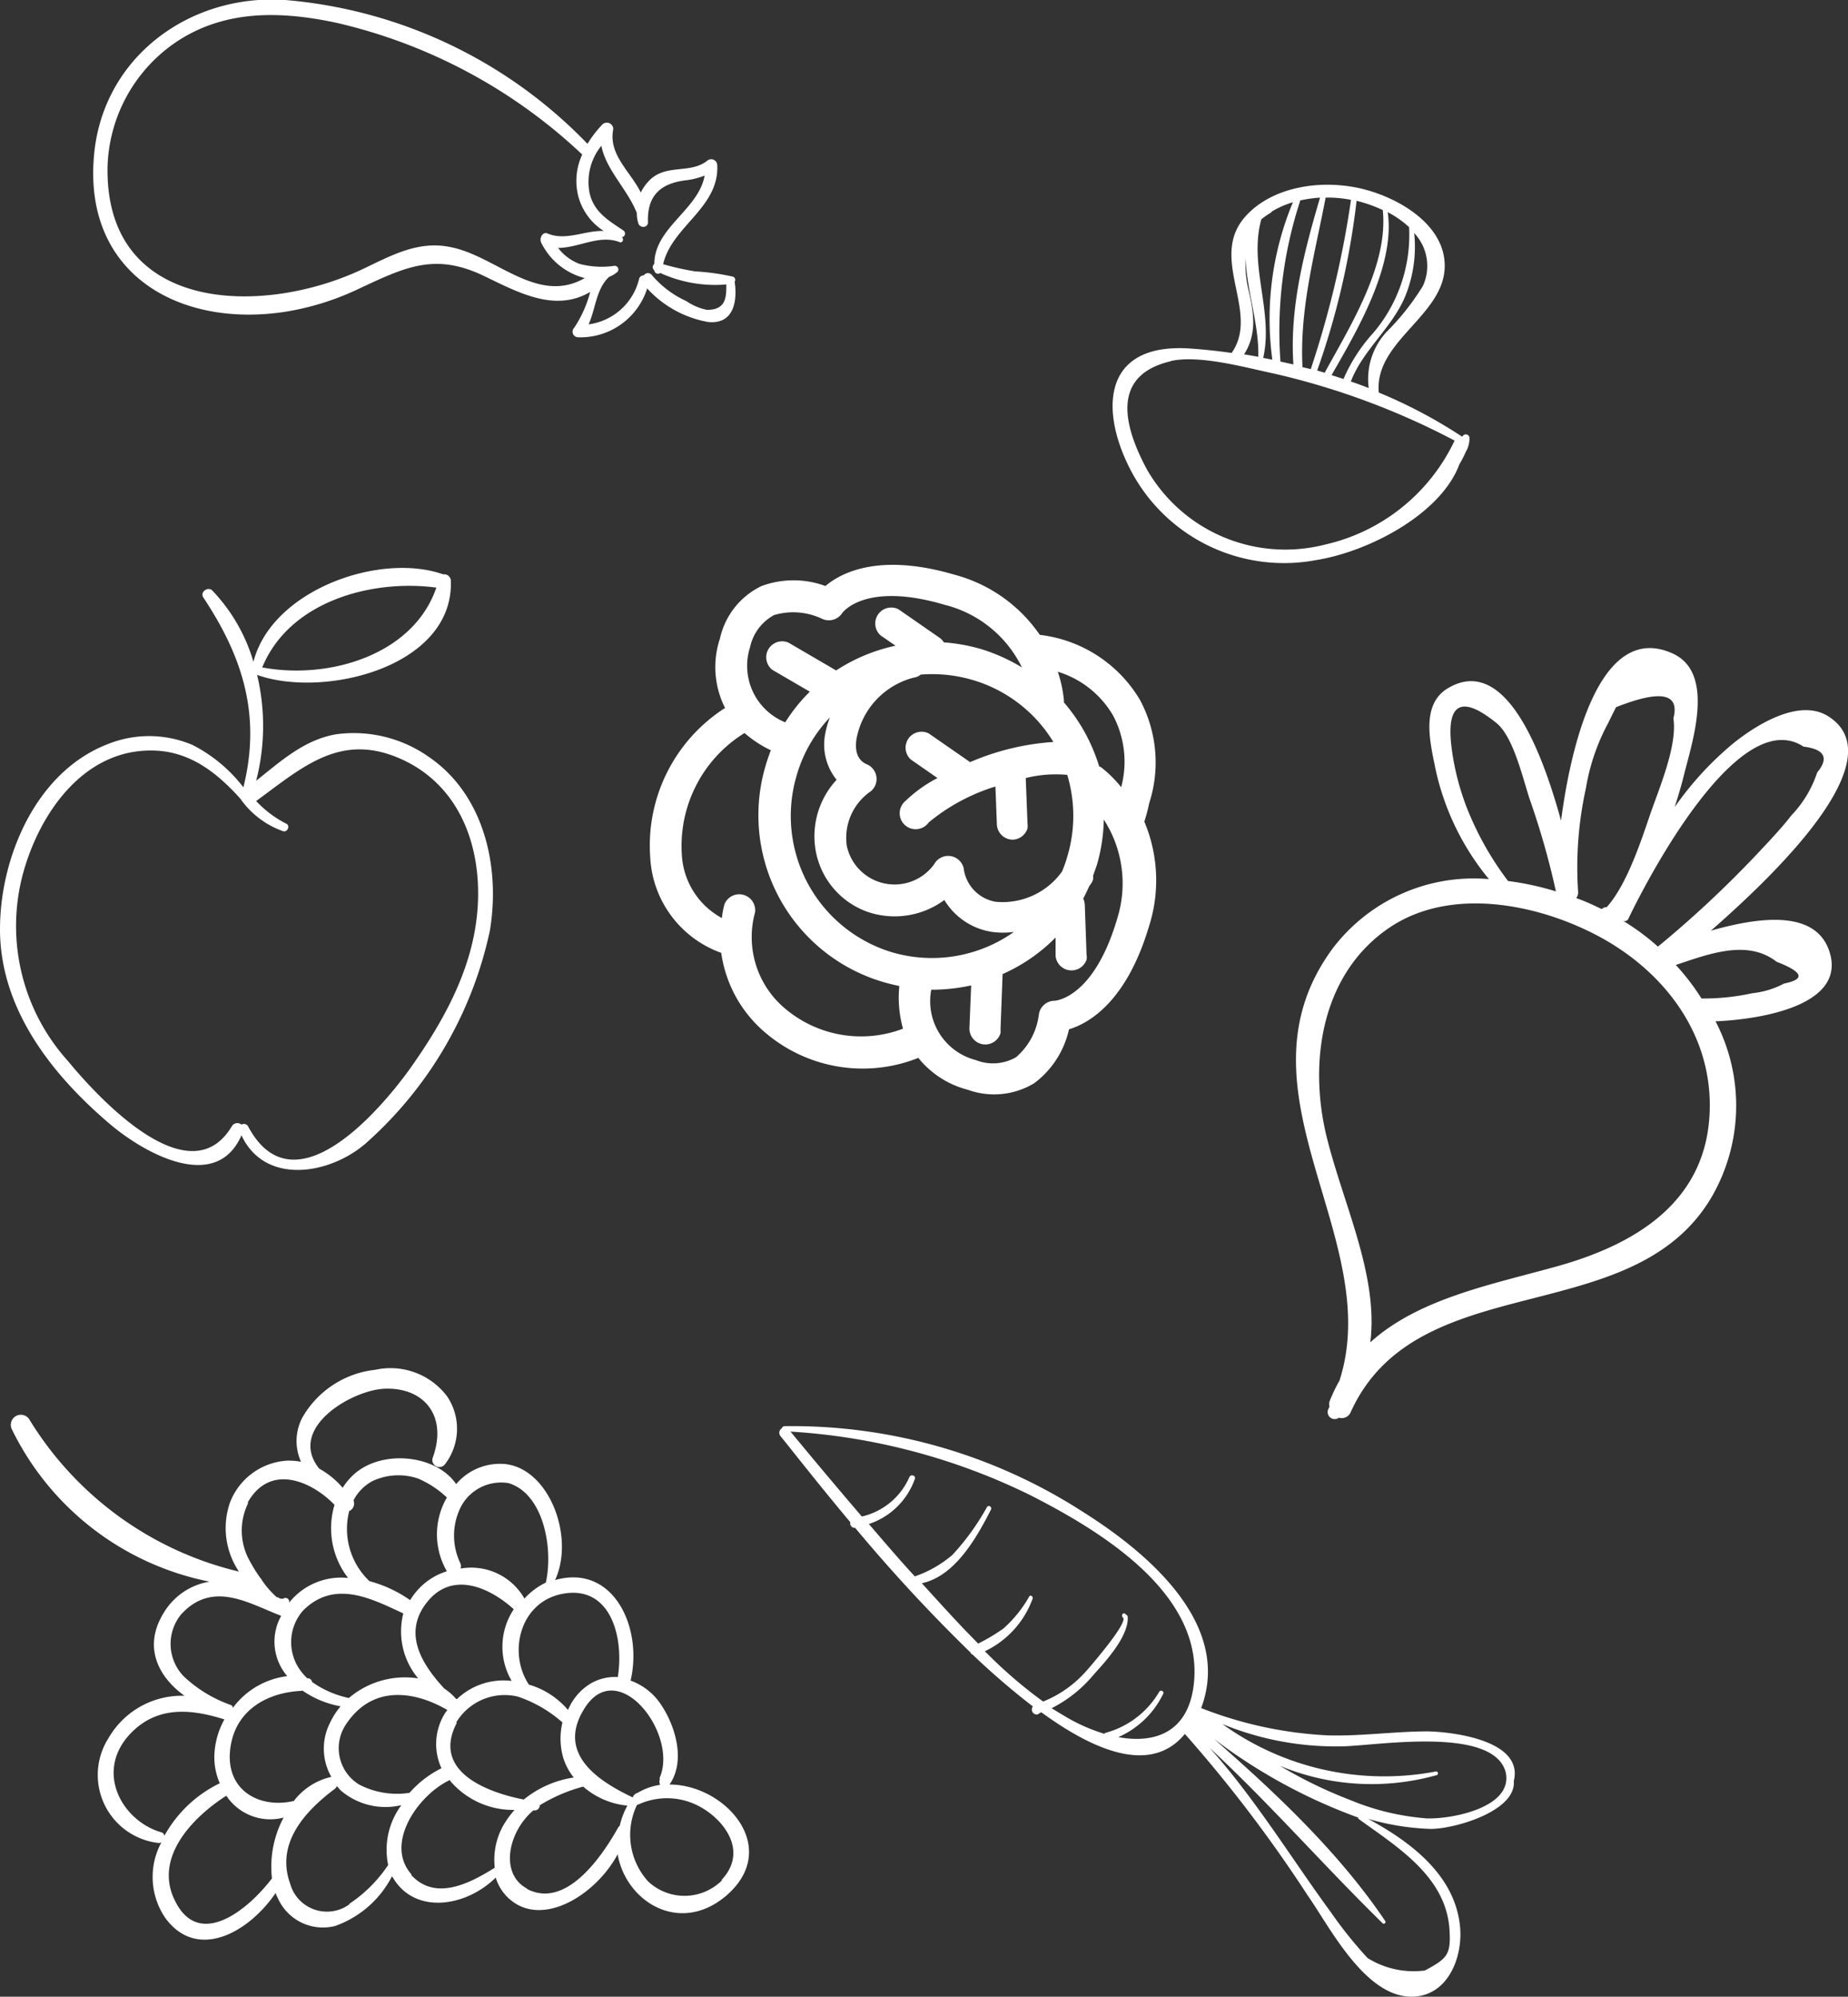 <svg xmlns="http://www.w3.org/2000/svg" viewBox="0 0 115.79 125.08"><rect x="0" y="0" width="115.79" height="125.08" fill="#333333" stroke="none"/><defs><style>.cls-1{fill:#fff;}</style></defs><title>fallingFood</title><g id="Layer_2" data-name="Layer 2"><g id="food_loss_process" data-name="food loss process"><path class="cls-1" d="M40.55,18.07a6.78,6.78,0,0,0,3.81,2.1c1.59.17,1.86-1.27,1.67-2.52a.21.21,0,0,0-.11-.32A14.35,14.35,0,0,0,43.55,17a17,17,0,0,1-2-.45c.55-2.38,3.53-3.54,3.39-6.21a.38.38,0,0,0-.63-.27c-1.06.84-2.55.18-3.6,1.21a2.86,2.86,0,0,0-.56.78c-.62-1.27-2-2.34-1.74-3.88a.4.4,0,0,0-.66-.39,7.07,7.07,0,0,0-.94,1.22A29.72,29.72,0,0,0,17.87,0c-6.06-.41-11.59,3.69-12,10-.51,7.22,5.4,10.52,11.94,9.54a16.8,16.8,0,0,0,4.63-1.43c2.94-1.37,4.79-2.31,7.89-.82,2.18,1.05,4.45,2.29,6.65,1a7.47,7.47,0,0,1-1,2.24.35.35,0,0,0,.24.6A4.39,4.39,0,0,0,40.55,18.07Zm-12.37-2.6c-2-.4-3.67.54-5.44,1.38-6.31,3-16.2,2.77-16-6.45a9.77,9.77,0,0,1,4.17-7.68C14,.58,17.58.68,21.09,1.43A33.32,33.32,0,0,1,36.48,9.68a3.93,3.93,0,0,0-.25,2.6,3.71,3.71,0,0,0,1.6,2.19c-1.15-.05-2.38.64-3.51.16-.33-.14-.53.29-.42.55a4.19,4.19,0,0,0,2.74,2.24C33.65,19.13,31.06,16,28.18,15.47Zm10,1.87a2,2,0,0,0,.49-.29.23.23,0,0,0-.16-.4,5.44,5.44,0,0,1-2.2-.12,3,3,0,0,1-1.34-1c1.3,0,2.58-.86,3.86-.36.19.07.28-.21.13-.31h0a.23.23,0,0,0,.1-.42c-.93-.63-1.82-1.13-2.11-2.31a3.59,3.59,0,0,1,.73-3c.29,1.52,1.64,2.73,2.22,4.21A2.11,2.11,0,0,0,40,14c.1.31.61.28.6-.08-.06-1.68.8-2.45,2.42-2.63A4.88,4.88,0,0,0,44.15,11C43.77,13.14,41,14.26,41,16.53a.26.26,0,0,0,0,.41.23.23,0,0,0,.37.16,8.28,8.28,0,0,0,4.14.72c0,.77,0,1.6-1.22,1.59A3.57,3.57,0,0,1,43,18.86a6.17,6.17,0,0,1-2.14-1.61.31.31,0,0,0-.52,0,.29.29,0,0,0-.3.24,3.77,3.77,0,0,1-3.16,2.83C37.32,19.35,37.35,18.09,38.17,17.34Z"/><path class="cls-1" d="M65.24,107.26c3.65,2.66,7,3.79,9,1.36a86,86,0,0,1,7.69,10.11c1.41,2,3.74,6.7,6.86,6.33,2-.24,2.84-2.49,2.7-4.27-.26-3.28-3.08-5.4-5.77-6.85a15.72,15.72,0,0,0,3.93.63c1.49,0,5.36-1.11,5.2-3,.62-2.51-3.69-3.07-5.38-3.11-2.1,0-4.18.31-6.28.25A25,25,0,0,1,75.26,107h0c2-5.31-3.49-9.82-7.36-12.26a33.62,33.62,0,0,0-18.73-5.4.18.18,0,0,0-.18.13.33.33,0,0,0-.09.49c.65.79,2.26,2.87,4.38,5.4a.28.28,0,0,0,.3.35,102,102,0,0,0,7.22,7.8.28.28,0,0,0,.15.15,46.94,46.94,0,0,0,3.77,3.24.31.31,0,0,0,.29.5Zm19.88,6.68c2.44,1.77,5.48,3.61,5.7,6.93.1,1.58-.13,1.81-1.54,2.57a5.46,5.46,0,0,1-3.59-.78h0a26.48,26.48,0,0,1-2.31-2.88c-2.52-3.45-4.74-7.11-7.59-10.29,3.78,3.51,7.15,7.38,10.85,11a.11.11,0,0,0,.16-.14c-3.17-4.71-7.63-8.74-11.9-12.43l-.08,0,0,0,.05.06a34.22,34.22,0,0,0,10.23,5.88A.13.13,0,0,0,85.12,113.94ZM84,109.4c2,0,9.46-1.33,10.33,1.57.56,2.25-3.37,3-4.94,2.94a15.54,15.54,0,0,1-4.79-1.15,28.41,28.41,0,0,1-4.4-2.14,15,15,0,0,0,9.78.59.12.12,0,0,0,0-.24A17.33,17.33,0,0,1,76.59,108,18.71,18.71,0,0,0,84,109.4Zm-13.52-8.32c-.15-.07-.24.15-.12.25.37.3-2.23,3.28-2.3,3.35a7.1,7.1,0,0,1-2.7,1.91,28.74,28.74,0,0,1-3.65-3.15,5.85,5.85,0,0,0,3-3.32c0-.13-.15-.23-.22-.11a7.93,7.93,0,0,1-1.61,2,11.71,11.71,0,0,1-1.59.95l-.87-.89c-.9-.95-1.78-1.92-2.66-2.89,2.1-.45,3.45-2.89,4.33-4.61.08-.16-.14-.33-.25-.16a15.26,15.26,0,0,1-2.17,3,7.24,7.24,0,0,1-2.35,1.34c-1-1.08-1.93-2.18-2.88-3.28a4.58,4.58,0,0,0,2.88-2.82c.08-.22-.25-.32-.34-.12A4.3,4.3,0,0,1,54,95q-2.26-2.64-4.47-5.32a39.49,39.49,0,0,1,15.06,4c4.33,2.21,10.86,6.13,10.21,11.82-.35,3.08-2.5,3.73-4.73,3.32a5.63,5.63,0,0,0,2.82-2.73c.06-.14-.17-.25-.25-.12a5.58,5.58,0,0,1-3.33,2.57.24.24,0,0,0-.12.07,11,11,0,0,1-2.3-1q-.48-.28-1-.6a8.27,8.27,0,0,0,2.64-2.11c.75-.83,2.19-2.39,2.13-3.6a.18.18,0,0,0-.11-.16Z"/><path class="cls-1" d="M114.63,59.62c-.86-2.68-4.47-2.16-7.43-1.32,4.37-3.82,11.48-10.82,7.35-13.43-1.84-1.16-4.56.58-5.94,1.69a20.14,20.14,0,0,0-3.68,4c.21-.66.41-1.32.58-2,.49-2,2-6.39-.7-7.62-4.39-2-6.31,5.21-7,10.47-1.24-4.52-3.55-10.42-7.1-8.29-1.65,1-1.13,3.25-.82,4.79a16.18,16.18,0,0,0,3.4,7.16,11.1,11.1,0,0,0-9.77,4.32c-6.6,8.91,3.29,18.14.41,27.09a10.71,10.71,0,0,0-.63,1.32.74.74,0,0,0,0,.32l-.08.17a.44.44,0,0,0,.67.52.61.61,0,0,0,.75-.37c4.2-9.19,17.64-5,22.61-13.46a11.43,11.43,0,0,0,.24-11C110.29,63.86,115.71,63,114.63,59.62ZM113,46.77c1.33.17,1.61.71.86,1.62a7.1,7.1,0,0,1-1.61,2.68c-.65.84-1.4,1.62-2.13,2.4a67.47,67.47,0,0,1-6.24,5.83,14.41,14.41,0,0,0-2.19-1.62l0,0a.26.26,0,0,0,.35-.15C103.4,54.7,109,44.15,113,46.77ZM100.76,45.3c.17-.34.33-.68.5-1q4.2-1.66,3.59.7c.26,1.71-.9,4.4-1.45,6s-1.45,4.41-2.73,5.83l-.1,0a.55.55,0,0,0-.21.12c-.52-.25-1-.48-1.6-.69a.56.56,0,0,0,.12-.38,23,23,0,0,1,.49-6.51A13.08,13.08,0,0,1,100.76,45.3Zm-8.9,5.18A16.19,16.19,0,0,1,91,47.19c-.14-1-.7-4.71,2.77-1.89,1.1.9,1.67,3.61,2.13,4.92a49.32,49.32,0,0,1,1.59,5.62,17.91,17.91,0,0,0-3-.65A19.23,19.23,0,0,1,91.86,50.48Zm5.51,28.9c-4.05,1.12-8.52,2-11.51,4.71.51-4.17-1.63-8.49-2.71-12.77-1.19-4.73-.39-10.37,4-13.27,3.78-2.48,9.1-1.44,12.86.52,4.09,2.13,7.18,6,7.12,10.8C107.06,75.29,102.44,78,97.37,79.38Zm14.42-17.77a5.46,5.46,0,0,1-2,.61,14.32,14.32,0,0,1-3.18.33,14.26,14.26,0,0,0-1.61-2.1c2.15-.72,4.5-1.61,6.32-.2C113,60.9,113.11,61.35,111.79,61.61Z"/><path class="cls-1" d="M59.8,36c-4.7-1.38-7.09-.13-8.08.71a5.79,5.79,0,0,0-4,0A4.79,4.79,0,0,0,45.11,40a5.67,5.67,0,0,0,.32,4.35,10.23,10.23,0,0,0-4.69,9.34,6.72,6.72,0,0,0,4.45,6A8,8,0,0,0,48,64.73a9.4,9.4,0,0,0,9.54,1.54,5.83,5.83,0,0,0,3.11,2,4.84,4.84,0,0,0,4.16-.42,5.77,5.77,0,0,0,2.17-3.37c1.25-.38,3.59-1.71,5-6.41a9.46,9.46,0,0,0-.28-6.6A9.34,9.34,0,0,0,72,50.33a8.29,8.29,0,0,0-.57-6.48,8.44,8.44,0,0,0-6.28-4.08A9.4,9.4,0,0,0,59.8,36ZM47,40.53a3,3,0,0,1,1.5-2,4.22,4.22,0,0,1,3,.23,1,1,0,0,0,1.26-.34c.05-.08,1.48-2,6.44-.53a7.37,7.37,0,0,1,4.83,3.92,11.24,11.24,0,0,0-2.59-1.16,11.45,11.45,0,0,0-2.3-.41,1,1,0,0,0-.26-.28l-2.58-1.79a1,1,0,0,0-1.13,1.63l.94.65A11,11,0,0,0,52.39,42l-3-1.75a1,1,0,0,0-1,1.71l2.35,1.37a10.63,10.63,0,0,0-1.54,1.92A3.82,3.82,0,0,1,47,40.53Zm13.78,7.21s0,0,0,0l-2.58-1.79a1,1,0,0,0-1.13,1.63l1.67,1.16a8.48,8.48,0,0,0-2,1.43,1,1,0,1,0,1.45,1.35,12.19,12.19,0,0,1,4.18-2.25l.09,2.33a1,1,0,0,0,1,1,1,1,0,0,0,.92-.71,1.12,1.12,0,0,0,0-.32l-.11-2.83a7.79,7.79,0,0,1,2.6-.2,8.87,8.87,0,0,1,0,5.13,7.32,7.32,0,0,1-.33.93,4.58,4.58,0,0,1-4.16,1.89,2.43,2.43,0,0,1-2-2.11,1,1,0,0,0-1.85-.24A3.06,3.06,0,0,1,53.06,53a3.53,3.53,0,0,1,1.5-3.43,1,1,0,0,0-.22-1.68c-.21-.09-.85-.37-.68-1.57a4.88,4.88,0,0,1,3.59-3.87.87.87,0,0,0,.44-.19,9,9,0,0,1,3.23.33A8.83,8.83,0,0,1,66,46.48,15.79,15.79,0,0,0,60.79,47.74ZM55.91,59.66a8.92,8.92,0,0,1-6-11.06A8.81,8.81,0,0,1,52,44.94,5.56,5.56,0,0,0,51.7,46a3.5,3.5,0,0,0,.72,2.85,5.19,5.19,0,0,0-1.3,4.5,5,5,0,0,0,3.32,3.8,5.25,5.25,0,0,0,4.73-.77,4.23,4.23,0,0,0,3,2,5.15,5.15,0,0,0,1.36,0A8.89,8.89,0,0,1,55.91,59.66Zm-6.66,3.57a5.84,5.84,0,0,1-1.94-6.08,1,1,0,0,0-1.92-.5,6.49,6.49,0,0,0-.16.86,4.8,4.8,0,0,1-2.51-4,8.31,8.31,0,0,1,3.93-7.59A7.2,7.2,0,0,0,48.3,47c-.13.33-.24.66-.34,1a10.89,10.89,0,0,0,7.39,13.52c.34.1.68.18,1,.25a7.16,7.16,0,0,0,.23,2.67A7.37,7.37,0,0,1,49.25,63.23Zm16.84-.54a1,1,0,0,0-1,.88,4.2,4.2,0,0,1-1.43,2.66,2.9,2.9,0,0,1-2.51.18A3.81,3.81,0,0,1,58.35,62a11.6,11.6,0,0,0,2.5-.27l-.11,2.7a1,1,0,0,0,.95,1,1,1,0,0,0,1-.71,2,2,0,0,0,0-.24l.13-3.46a10.84,10.84,0,0,0,3.32-2.29l0,1.15a1,1,0,0,0,1.94.24.78.78,0,0,0,0-.31l-.11-3.13a1,1,0,0,0-.1-.39c.14-.25.26-.52.38-.78l.13-.18a1,1,0,0,0,.11-.24,1.81,1.81,0,0,0,0-.23c.08-.24.17-.47.25-.72a10.85,10.85,0,0,0,.42-2.8A7.36,7.36,0,0,1,70,57.55C68.54,62.51,66.17,62.68,66.09,62.69Zm3.65-17.87a6.17,6.17,0,0,1,.51,4.49A7.84,7.84,0,0,0,69,48.07a.75.75,0,0,0-.13-.06c-.08-.28-.18-.55-.29-.83a0,0,0,0,0,0,0A11,11,0,0,0,66.66,44a.77.77,0,0,0,0-.15,8.13,8.13,0,0,0-.38-1.77A6.06,6.06,0,0,1,69.74,44.82Z"/><path class="cls-1" d="M71,29.74a10.84,10.84,0,0,0,11.44,5.35c3.3-.52,7.83-2.87,9-6a7.16,7.16,0,0,0,.4-.78,1.63,1.63,0,0,0,.23-.91.23.23,0,0,0-.39-.12.24.24,0,0,0-.06.08l0,0a31,31,0,0,0-5.23-2.77c-.31-3.4,4.64-5,4.09-8.47-.35-2.27-3-3.8-5.25-4.32-2.54-.57-5.51-.09-7.17,1.73-2.39,2.63.93,6-.89,8.58-.84-.12-1.67-.21-2.5-.27C68.85,21.39,68.92,26,71,29.74ZM89.15,17.92a15.61,15.61,0,0,1-2.28,2.88,4.35,4.35,0,0,0-1.11,3.51c-.37-.15-.74-.28-1.12-.41.74-1.95,2.57-3.36,3.39-5.3a8.24,8.24,0,0,0,.58-4A3,3,0,0,1,89.15,17.92Zm-.86-3.69a9.48,9.48,0,0,1-2.24,6.62,10.43,10.43,0,0,0-1.87,2.89l-.75-.24c1.61-2.8,4-6.85,3.52-10.21A6.29,6.29,0,0,1,88.29,14.23ZM85,12.58a8.64,8.64,0,0,1,1.64.58C87,16.62,84.6,20.42,83,23.35l-.47-.14A48.17,48.17,0,0,0,85,12.57Zm-2-.2a7.51,7.51,0,0,1,1.65.14,61.44,61.44,0,0,1-2.52,10.6L81.61,23C81.42,19.32,82.39,15.9,83.06,12.38Zm-1.59.19a8,8,0,0,1,1.3-.19c-1,3.39-1.91,6.88-1.67,10.45l-.81-.18A26.19,26.19,0,0,1,81.47,12.57Zm-1.77.71a5.66,5.66,0,0,1,1.37-.61,19,19,0,0,0-1.29,9.86l-.57-.11c.65-2.91-.92-5.78-.12-8.68A5.11,5.11,0,0,1,79.7,13.28Zm-1.6,2.26c-.09,2.21.87,4.67.8,6.81-.3-.05-.59-.11-.89-.15.78-1.23.64-2.46.3-3.94A7.15,7.15,0,0,1,78.1,15.54Zm-4.7,7.08c1.8-.41,4.67.4,6.52.79A46.46,46.46,0,0,1,91.14,27.6,11.88,11.88,0,0,1,83,34.12a10,10,0,0,1-11.13-4.7C70.5,26.88,69.46,23.51,73.4,22.62Z"/><path class="cls-1" d="M23.51,85.81a6,6,0,0,0-4.57,3,3.16,3.16,0,0,0-.08,2.76A4.2,4.2,0,0,0,18,91.5a4.1,4.1,0,0,0-3.6,2.65,4.9,4.9,0,0,0,.57,4.3A21.11,21.11,0,0,1,1.82,88.89a.63.63,0,0,0-1.07.66,17.58,17.58,0,0,0,12.38,9.53,4.13,4.13,0,0,0-2.9,2c-1.29,2.14-.27,4,1.33,5.15a5.3,5.3,0,0,0-4.76,2.65,4.29,4.29,0,0,0,3.12,6.57.28.28,0,0,0,.2-.05,4.55,4.55,0,0,0,.26,4.78c2,2.68,5.22.87,6.9-1.61,0,.11.08.23.13.34A3.09,3.09,0,0,0,21,120.65a6.42,6.42,0,0,0,3.57-3.13s0,.07.05.1c1.36,2.32,4.55,1.86,6.44,0a2.94,2.94,0,0,0,.72,1.21c2.07,2.06,5.54-.09,6.92-2.67.51,2.94,3.84,5.06,6.76,2.63,3.55-3,0-7-3.51-7,1.08-1.56.29-3.88-.64-5.16a3.83,3.83,0,0,0-1.8-1.35s0,0,0,0c.78-3.3-1.06-7.34-4.73-6.3,1.28-2.76-.45-7.21-3.36-7.28a3.6,3.6,0,0,0-2.84,1.27c-1.26-1.87-4.76-2.21-6.49-.53a4,4,0,0,0-.62.76A5.31,5.31,0,0,0,20,92c-2-2.5,1.93-4.85,4-5,2.52-.15,4.07,1.65,3.12,4.3a.44.44,0,0,0,.75.44,3.64,3.64,0,0,0,.15-4.26A4.44,4.44,0,0,0,23.51,85.81Zm-8,8.33c1.43-2.55,4.08-1.3,5.45.13a5.09,5.09,0,0,0,.85,4.58,4.17,4.17,0,0,0-3.79,1.67l0,0h0a.23.23,0,0,0-.26-.38.36.36,0,0,1-.34-.08l-.07,0a5.36,5.36,0,0,1-.95-1.09.28.28,0,0,0-.08-.11,9.5,9.5,0,0,1-.68-1.09A3.88,3.88,0,0,1,15.56,94.14Zm3.75,11a3.89,3.89,0,0,1-.38-.42,3,3,0,0,1,.11-3.83c2-2,4.38-.69,6.28.18a4.58,4.58,0,0,0,.93,4.07,5.42,5.42,0,0,0-4.34,1.23,6.21,6.21,0,0,1-2.3-1,.33.33,0,0,0-.23-.24Zm8.75,2a3.37,3.37,0,0,0-.3.49,3.64,3.64,0,0,0-.05,3.14,6.44,6.44,0,0,0-2,1.54,5.15,5.15,0,0,1-3.16-.52,2.67,2.67,0,0,1-.8-3.8C23.41,105.44,26.13,106,28.06,107.14Zm.57.77a3.54,3.54,0,0,1,3.86-1.63,8.09,8.09,0,0,1,2.8,1.62,4.34,4.34,0,0,0,.05,2.21,3.7,3.7,0,0,0,.66,1.24,6.44,6.44,0,0,0-3.13,1.38C30.6,112.3,27,111,28.63,107.91Zm0-1.48a3.49,3.49,0,0,0-.74-.65c-1.29-1.4-2.65-3.36-1.14-5.34,1.65-2.17,4.11-.89,5.49.37l0,0a4.24,4.24,0,0,0-.13,4.49A4.22,4.22,0,0,0,28.64,106.43ZM11.5,105a2.92,2.92,0,0,1-.15-3.87c2-2.19,4.33-.63,6.27.09A3.31,3.31,0,0,0,18,105a5,5,0,0,0-3.42,2,.17.17,0,0,0-.11-.19A8.26,8.26,0,0,1,11.5,105Zm7.43.89a6.09,6.09,0,0,0,2.41,1,4.74,4.74,0,0,0-.68,1.07,3.56,3.56,0,0,0,.1,3.35,4.08,4.08,0,0,0-2.35,1.51c-2.26.52-4.42-.77-3.95-3.49C14.86,107,16.9,106,18.93,105.92ZM8.3,108.47c1.72-1.68,3.88-1.35,5.76-.76a5,5,0,0,0-.63,2.28,4.1,4.1,0,0,0,.34,1.72h0A7.89,7.89,0,0,0,10.3,115a.26.26,0,0,0-.2-.22C7.63,114.07,5.83,110.89,8.3,108.47ZM11,119.14c-1.42-2.7,1-5.25,3.18-6.65l0,0a3.3,3.3,0,0,0,3.59,1.37,6.53,6.53,0,0,0-.73,3.81C15.51,119.68,12.5,122.08,11,119.14Zm10.91.14A2.39,2.39,0,0,1,18.18,118c-.91-2.51.9-4.52,2.8-5.94a.52.52,0,0,0,.13-.17c.08.09.16.19.25.28a4.3,4.3,0,0,0,3.79.91,4.7,4.7,0,0,0-.83,3.75A8.71,8.71,0,0,1,21.86,119.28Zm3.89-1.84c-1.75-1.93.4-5,2.38-5.93l.06.09a5.17,5.17,0,0,0,4,1.78,5.82,5.82,0,0,0-.72,1A4.39,4.39,0,0,0,31,117C29.29,118.08,27.22,119.06,25.75,117.44Zm7.24.88c-1.56-.83-1.28-2.95-.19-4.32a4,4,0,0,1,.57-.59h.12a.32.32,0,0,0,.28-.32,10.17,10.17,0,0,1,2.72-1.17l0,0a4.92,4.92,0,0,0,2.77,1.19,4.93,4.93,0,0,0-.48,1.27.27.27,0,0,0-.1.11C37.63,116.45,35.4,119.6,33,118.32Zm12.21-.54a3.33,3.33,0,0,1-4.64.08,4.34,4.34,0,0,1-.69-4.81.07.07,0,0,0,.06,0,4.28,4.28,0,0,1,4,.2C45.41,114.08,46.88,116,45.2,117.78Zm-3.89-6.36a.48.48,0,0,0,0,.39,3.85,3.85,0,0,0-1.44.52.16.16,0,0,0-.13.07h0a.31.31,0,0,0-.14.2c-1.93-.92-4.8-2.61-3.1-5.46C38.63,103.55,42.59,108.64,41.31,111.42Zm-2.6-6.36a3,3,0,0,0-1.89.49,3.51,3.51,0,0,0-1.28,1.57,5.09,5.09,0,0,0-2.45-1.59c-1.34-2-.56-5.24,2.18-5.7C38.25,99.33,39.11,102.53,38.71,105.06ZM31.87,92.91c2.19.67,2.81,4.09,2.33,6.23v0a4.37,4.37,0,0,0-1.34,1,3.84,3.84,0,0,0-4-1.88.52.52,0,0,0,0-.3,4,4,0,0,1,.05-3.63A2.85,2.85,0,0,1,31.87,92.91Zm-8.55-.12a3.82,3.82,0,0,1,2.87-.17A6.11,6.11,0,0,1,28,93.81a4.6,4.6,0,0,0,0,4.62,4.08,4.08,0,0,0-2.3,1.81,8.09,8.09,0,0,0-2.55-1.19,4.51,4.51,0,0,1-1.27-4.39.52.52,0,0,0,.27-.67A2.84,2.84,0,0,1,23.32,92.79Z"/><path class="cls-1" d="M26.86,47.41A8.16,8.16,0,0,0,21.05,46c-2,.35-3.44,1.67-5,2.91a13.77,13.77,0,0,0,.06-6.63c4.19,1.49,12.33-.49,12.14-5.91a.42.42,0,0,0-.48-.39c-4-1.41-10.75,1-11.89,5.48A10.88,10.88,0,0,0,13.31,37c-.28-.29-.8.09-.57.43,2.51,3.77,3.62,7.44,2.51,11.89a9.43,9.43,0,0,0-3.18-2.65,6.94,6.94,0,0,0-5.33-.05C2.26,48.35,0,53.7,0,58.21c0,5,3.26,9.12,6.87,12.19,2.11,1.8,6.65,4.39,8.26.72,1.46,3.13,5.49,2.48,7.77.52a24.69,24.69,0,0,0,7.79-13.32C31.36,54.36,30.36,49.79,26.86,47.41Zm.48-10.6c-1.45,4.24-6.76,5.78-10.91,5C18.13,37.67,23.28,36.27,27.34,36.81Zm2.54,20.58c-.38,3.53-2.16,6.69-4.18,9.54-1.88,2.62-7.31,9-10.16,3.62a.3.3,0,0,0-.41-.1.4.4,0,0,0-.59.08C11.9,75,6.16,68.78,4.26,66.47A12.63,12.63,0,0,1,1.39,54.92c1-3.88,3.84-8.08,8.33-7.9,2.25.09,3.9,1.42,5.33,3a5.49,5.49,0,0,0,2.69,2.05c.27.08.46-.34.2-.47a6.8,6.8,0,0,1-1.89-1.42c2.92-2.13,5.32-4.37,9.17-2.59S30.3,53.53,29.88,57.39Z"/></g></g></svg>